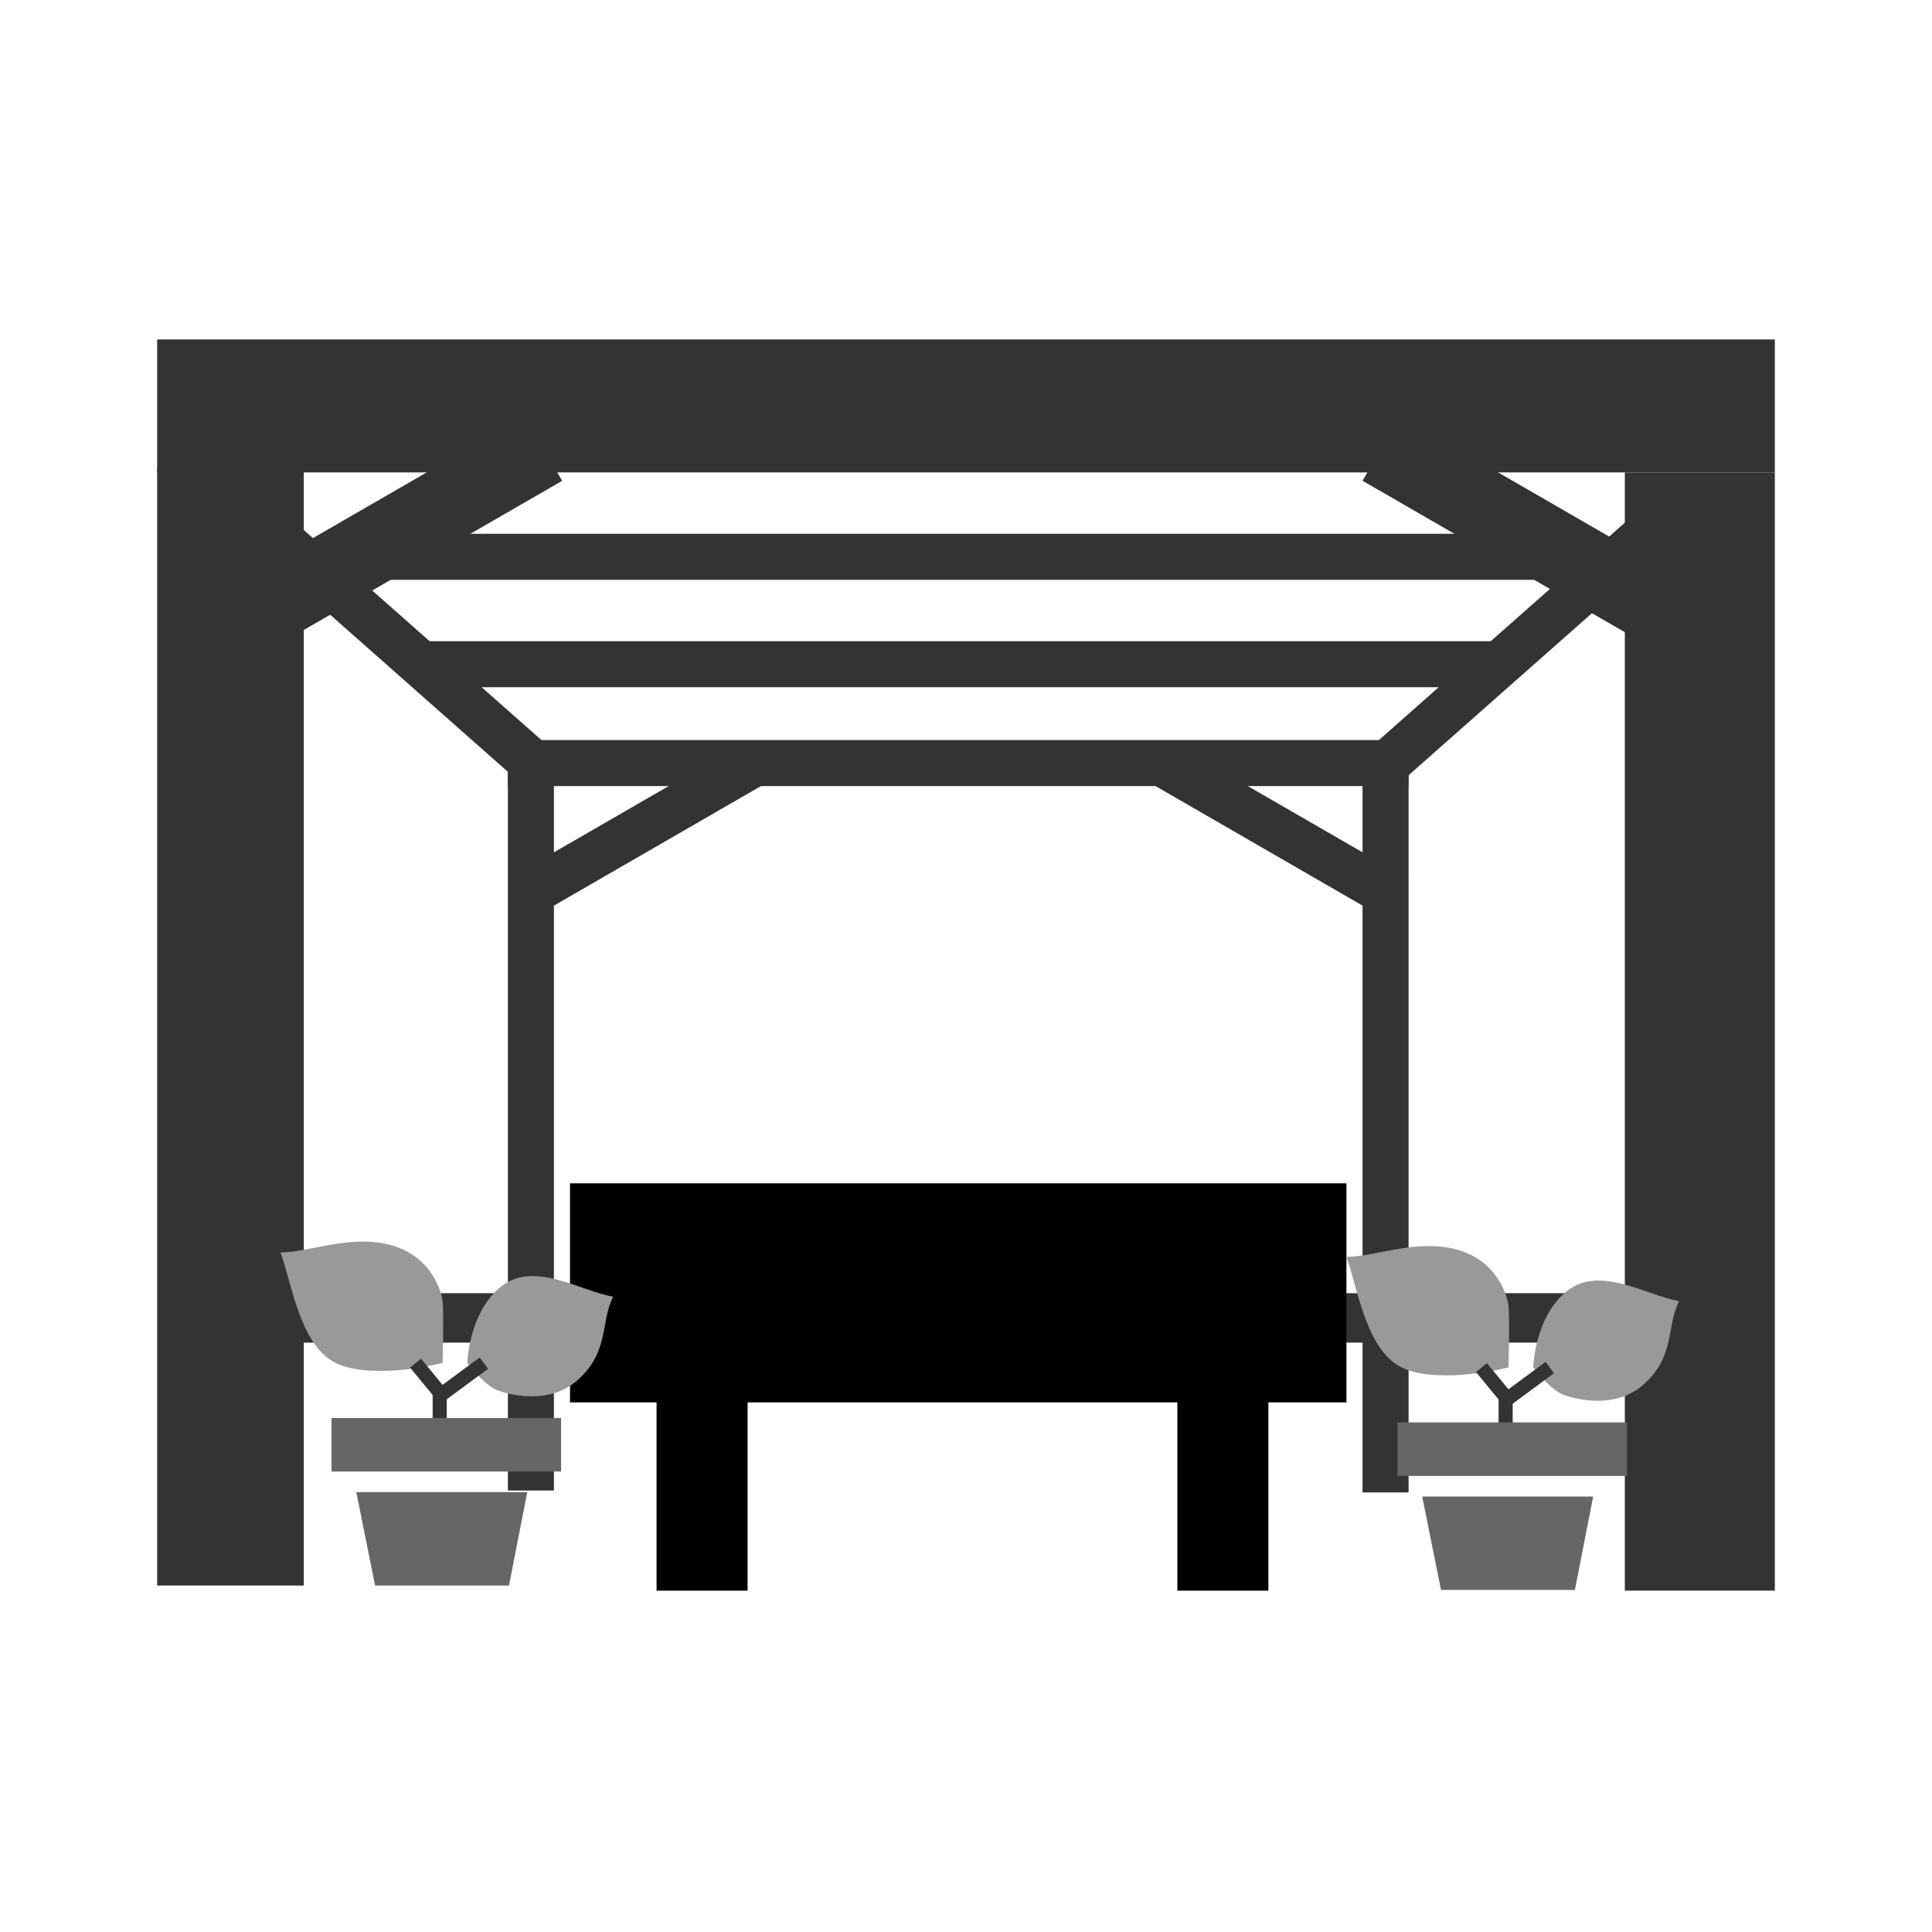 <?xml version="1.0" encoding="iso-8859-1"?>
<!-- Generator: Adobe Illustrator 24.1.1, SVG Export Plug-In . SVG Version: 6.00 Build 0)  -->
<svg version="1.1" id="Camada_2" xmlns="http://www.w3.org/2000/svg" xmlns:xlink="http://www.w3.org/1999/xlink" x="0px" y="0px"
	 viewBox="0 0 104.932 104.932" style="enable-background:new 0 0 104.932 104.932;" xml:space="preserve">
<rect x="8.536" y="25.381" style="fill:#333333;" width="7.962" height="60.733"/>
<rect x="88.249" y="25.659" style="fill:#333333;" width="8.147" height="60.733"/>
<rect x="48.855" y="-21.881" transform="matrix(-1.836970e-16 1 -1 -1.836970e-16 74.515 -30.418)" style="fill:#333333;" width="7.221" height="87.86"/>
<rect x="51.077" y="35.288" transform="matrix(-1.836970e-16 1 -1 -1.836970e-16 123.999 19.16)" style="fill:#333333;" width="2.685" height="72.584"/>
<rect x="19.629" y="19.82" transform="matrix(0.5 0.866 -0.866 0.5 35.845 -4.323)" style="fill:#333333;" width="4.074" height="18.122"/>
<rect x="80.831" y="19.82" transform="matrix(-0.5 0.866 -0.866 -0.5 149.314 -28.445)" style="fill:#333333;" width="4.074" height="18.122"/>
<rect x="27.585" y="40.681" style="fill:#333333;" width="2.5" height="40.273"/>
<rect x="74.003" y="40.681" style="fill:#333333;" width="2.5" height="40.377"/>
<rect x="50.794" y="16.985" transform="matrix(6.123234e-17 -1 1 6.123234e-17 10.599 93.488)" style="fill:#333333;" width="2.5" height="48.918"/>
<rect x="50.794" y="6.917" transform="matrix(6.123234e-17 -1 1 6.123234e-17 15.969 88.118)" style="fill:#333333;" width="2.5" height="58.315"/>
<rect x="51.957" y="-3.041" transform="matrix(6.123234e-17 -1 1 6.123234e-17 22.965 83.449)" style="fill:#333333;" width="2.5" height="66.566"/>
<rect x="33.477" y="37.531" transform="matrix(0.5 0.866 -0.866 0.5 56.386 -7.548)" style="fill:#333333;" width="2.506" height="15.054"/>
<rect x="68.105" y="37.531" transform="matrix(-0.5 0.866 -0.866 -0.5 143.058 7.522)" style="fill:#333333;" width="2.506" height="15.054"/>
<rect x="20.335" y="24.421" transform="matrix(0.662 -0.749 0.749 0.662 -18.882 27.979)" style="fill:#333333;" width="2.5" height="21.012"/>
<rect x="81.454" y="24.421" transform="matrix(-0.662 -0.749 0.749 -0.662 111.285 120.033)" style="fill:#333333;" width="2.5" height="21.012"/>
<polygon points="73.128,64.271 30.959,64.271 30.959,76.167 35.66,76.167 35.66,86.393 40.604,86.393 40.604,76.167 63.945,76.167 
	63.945,86.393 68.889,86.393 68.889,76.167 73.128,76.167 "/>
<path style="fill:#999999;" d="M26.961,75.49c0,0,2.575,1.051,4.368-0.498s1.268-3.205,1.974-4.563
	c-1.811-0.326-4.283-1.956-6.062-0.57s-1.861,4.156-1.861,4.156S26.206,75.141,26.961,75.49z"/>
<path style="fill:#999999;" d="M24.036,70.632c0,0-0.293-2.154-2.534-2.92c-2.241-0.766-4.591,0.297-6.266,0.313
	c0.632,1.728,1.084,5.247,3.178,6.084s5.622-0.085,5.622-0.085S24.116,71.461,24.036,70.632z"/>
<polyline style="fill:none;stroke:#333333;stroke-width:0.766;stroke-miterlimit:10;" points="22.57,74.035 23.971,75.739 
	26.281,74.035 "/>
<line style="fill:none;stroke:#333333;stroke-width:0.766;stroke-miterlimit:10;" x1="23.882" y1="75.625" x2="23.882" y2="77.657"/>
<rect x="18.006" y="77.016" style="fill:#666666;" width="12.467" height="2.906"/>
<polygon style="fill:#666666;" points="27.644,86.115 20.373,86.115 19.351,81.04 28.637,81.04 "/>
<path style="fill:#999999;" d="M84.854,75.731c0,0,2.575,1.051,4.368-0.498s1.268-3.205,1.974-4.563
	c-1.811-0.326-4.283-1.956-6.062-0.57s-1.861,4.156-1.861,4.156S84.098,75.382,84.854,75.731z"/>
<path style="fill:#999999;" d="M81.928,70.873c0,0-0.293-2.154-2.534-2.92c-2.241-0.766-4.591,0.297-6.266,0.313
	c0.632,1.728,1.084,5.247,3.178,6.084s5.622-0.085,5.622-0.085S82.009,71.702,81.928,70.873z"/>
<polyline style="fill:none;stroke:#333333;stroke-width:0.766;stroke-miterlimit:10;" points="80.462,74.276 81.863,75.98 
	84.173,74.276 "/>
<line style="fill:none;stroke:#333333;stroke-width:0.766;stroke-miterlimit:10;" x1="81.775" y1="75.866" x2="81.775" y2="77.898"/>
<rect x="75.898" y="77.256" style="fill:#666666;" width="12.467" height="2.906"/>
<polygon style="fill:#666666;" points="85.536,86.356 78.265,86.356 77.243,81.281 86.529,81.281 "/>
</svg>
